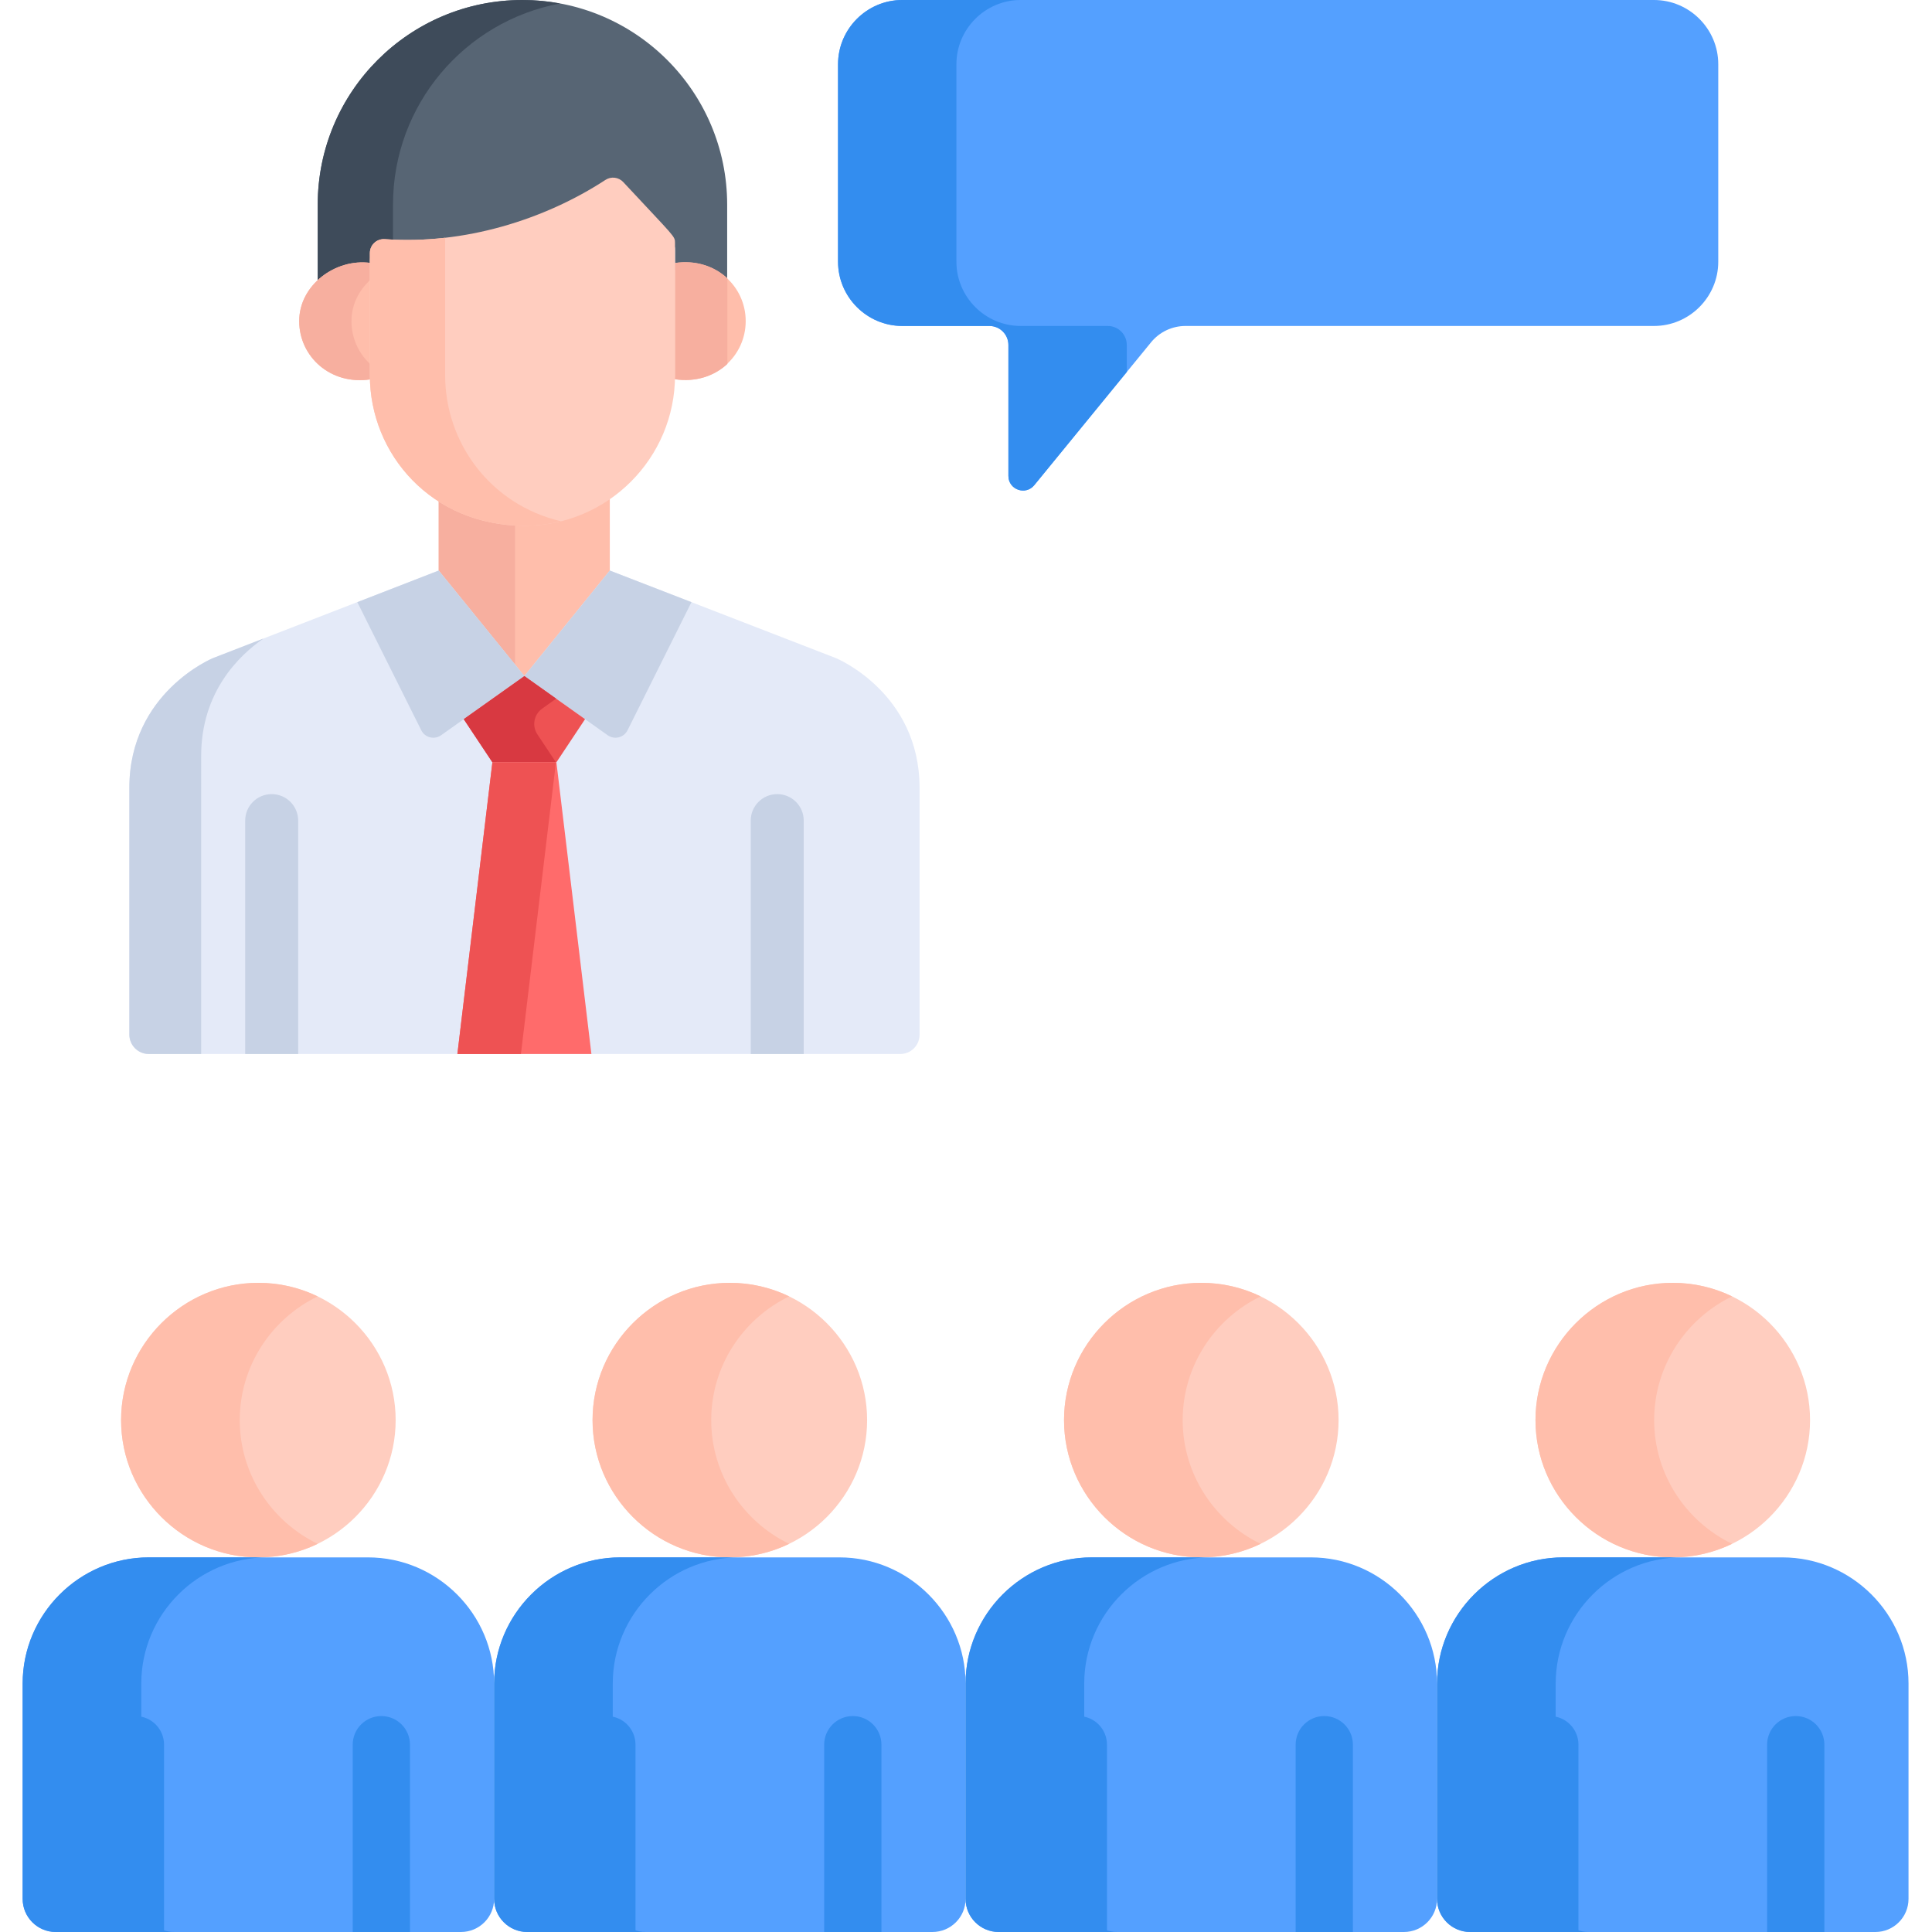 <?xml version="1.0" encoding="UTF-8"?> <svg xmlns="http://www.w3.org/2000/svg" height="512pt" viewBox="-6 0 512 512.001" width="512pt"><path d="m233.109 0h199.227c9.359 0 17.02 7.656 17.02 17.02v52.344c0 9.359-7.66 17.02-17.02 17.02h-124.168c-3.535 0-6.883 1.586-9.121 4.324l-30.957 37.871c-2.297 2.812-6.852 1.188-6.852-2.441v-34.711c0-2.785-2.262-5.043-5.043-5.043h-23.086c-9.363 0-17.02-7.66-17.02-17.02v-52.344c0-9.363 7.656-17.02 17.02-17.02zm0 0" fill="#54a0ff"></path><path d="m292.609 91.426c0-2.785-2.258-5.043-5.043-5.043h-23.086c-9.363 0-17.02-7.66-17.02-17.02v-52.344c0-9.363 7.66-17.02 17.02-17.02h-31.371c-9.363 0-17.02 7.656-17.02 17.02v52.344c0 9.359 7.66 17.02 17.02 17.02h23.086c2.785 0 5.043 2.258 5.043 5.043v34.711c0 3.629 4.555 5.254 6.855 2.441l24.516-29.992zm0 0" fill="#338def"></path><path d="m132.453 0c-29.965 0-54.254 24.289-54.254 54.254v21.934c3.625-3.359 8.785-5.188 13.82-4.516v-2.703c0-2.148 1.836-3.848 3.965-3.684 20.973 1.508 42.32-5.156 58.461-15.703 1.508-.984 3.504-.738 4.727.578 13.801 14.832 13.715 14.258 13.715 16.195v5.309c5.52-.828 10.418.875 13.82 4.039v-21.449c-.004-29.965-24.293-54.254-54.254-54.254zm0 0" fill="#576574"></path><path d="m98.148 54.254c0-26.555 19.078-48.641 44.277-53.324-3.234-.602-6.566-.93-9.973-.93-29.965 0-54.254 24.289-54.254 54.254v21.934c3.625-3.359 8.785-5.188 13.82-4.516v-2.703c0-2.148 1.836-3.848 3.965-3.684.719.051 1.441.094 2.164.125zm0 0" fill="#3e4b5a"></path><path d="m172.812 69.699v29.832c0 .324-.016.645-.023.965 10.559 1.602 18.828-6.027 18.828-15.398 0-9.387-8.277-16.977-18.805-15.398zm0 0" fill="#ffbeab"></path><path d="m186.766 73.738c-3.414-3.164-8.324-4.871-13.855-4.039v29.832c0 .324-.016.645-.023.965 5.547.844 10.461-.867 13.879-4.039zm0 0" fill="#f7af9f"></path><path d="m92.141 99.57v-29.898c-9.215-1.234-18.852 5.84-18.852 15.426 0 9.383 8.273 17.043 18.875 15.438-.008-.32-.023-.645-.023-.965zm0 0" fill="#ffbeab"></path><path d="m92.141 96.52c-3.117-2.871-5-6.949-5-11.422 0-4.34 1.98-8.164 5-10.938v-4.488c-9.215-1.234-18.852 5.84-18.852 15.426 0 9.383 8.273 17.043 18.875 15.438-.008-.32-.023-.641-.023-.965zm0 0" fill="#f7af9f"></path><path d="m133.031 137.43c-8.766 0-16.469-2.406-22.77-6.434v22.227l22.672 27.98 22.668-27.98v-22.828c-6.422 4.43-14.199 7.035-22.57 7.035zm0 0" fill="#ffbeab"></path><path d="m130.488 137.352c-7.715-.418-14.543-2.723-20.227-6.355v22.227l20.227 24.965zm0 0" fill="#f7af9f"></path><path d="m159.172 48.254c-1.227-1.316-3.223-1.562-4.727-.574-16.141 10.543-37.488 17.207-58.465 15.699-2.129-.16-3.965 1.535-3.965 3.688v32.41c0 20.832 16.324 39.855 41.012 39.855 21.977 0 39.859-17.879 39.859-39.855v-35.027c0-1.938.082-1.363-13.715-16.195zm0 0" fill="#ffcdbf"></path><path d="m111.969 99.477v-36.465c-5.293.605-10.652.75-15.988.367-2.125-.16-3.961 1.535-3.961 3.688v32.41c0 20.832 16.32 39.855 41.012 39.855 3.324 0 6.551-.418 9.641-1.188-18.82-4.449-30.703-20.898-30.703-38.668zm0 0" fill="#ffbeab"></path><path d="m215.531 174.406-59.93-23.207-22.645 27.961-22.695-27.961-59.82 23.207s-22.164 9.113-22.164 34.379v65.383c0 2.848 2.309 5.156 5.156 5.156h199.148c2.824 0 5.113-2.289 5.113-5.113v-65.426c0-25.266-22.164-34.379-22.164-34.379zm0 0" fill="#e4eaf8"></path><path d="m47.309 200.359c0-16.938 9.961-26.609 16.527-31.148l-13.395 5.195s-22.164 9.113-22.164 34.379v65.379c0 2.848 2.309 5.156 5.156 5.156h13.875zm0 0" fill="#c7d2e5"></path><path d="m160.305 193.527 16.938-33.949-21.641-8.379-22.648 27.961 22.086 15.684c1.789 1.27 4.285.645 5.266-1.316zm0 0" fill="#c7d2e5"></path><path d="m105.637 193.527-16.941-33.949 21.566-8.379 22.723 27.961-22.082 15.684c-1.789 1.27-4.289.645-5.266-1.316zm0 0" fill="#c7d2e5"></path><path d="m132.984 179.18v-.02l-.016.012-.012-.012v.02l-16.062 11.406 7.594 11.43h16.965l7.594-11.43zm0 0" fill="#ee5253"></path><path d="m137.672 187.793 3.719-2.645-8.406-5.969v-.02l-.016.012-.012-.012v.02l-16.062 11.406 7.594 11.43h16.84l-4.922-7.41c-1.488-2.238-.93-5.254 1.266-6.812zm0 0" fill="#d83941"></path><path d="m73.02 279.324v-61.855c0-3.875-3.145-7.02-7.02-7.02-3.879 0-7.023 3.141-7.023 7.02v61.855zm0 0" fill="#c7d2e5"></path><path d="m206.996 279.324v-61.855c0-3.875-3.145-7.02-7.023-7.02s-7.02 3.141-7.02 7.02v61.855zm0 0" fill="#c7d2e5"></path><path d="m115.211 279.324h35.52l-9.277-77.309h-16.965zm0 0" fill="#ff6b6b"></path><path d="m132.984 202.016h-8.496l-9.277 77.309h16.84l9.277-77.309zm0 0" fill="#ee5253"></path><path d="m62.473 339.965c-20.012 0-36.379 16.371-36.379 36.379s16.367 36.379 36.379 36.379c20.008 0 36.379-16.371 36.379-36.379s-16.371-36.379-36.379-36.379zm0 0" fill="#ffcdbf"></path><path d="m57.535 376.344c0-14.387 8.465-26.891 20.656-32.785-4.766-2.301-10.098-3.594-15.723-3.594-20.008 0-36.379 16.371-36.379 36.379s16.371 36.379 36.379 36.379c5.625 0 10.957-1.293 15.723-3.594-12.191-5.895-20.656-18.398-20.656-32.785zm0 0" fill="#ffbeab"></path><path d="m91.508 412.723h-58.074c-18.387 0-33.434 15.047-33.434 33.438v57.059c0 4.848 3.934 8.781 8.785 8.781h107.375c4.852 0 8.785-3.93 8.785-8.781v-57.059c0-18.391-15.047-33.438-33.438-33.438zm0 0" fill="#54a0ff"></path><g fill="#338def"><path d="m31.441 503.215v-57.059c0-18.387 15.047-33.434 33.438-33.434h-31.445c-18.387 0-33.434 15.047-33.434 33.434v57.059c0 4.852 3.934 8.785 8.785 8.785h31.441c-4.852 0-8.785-3.934-8.785-8.785zm0 0"></path><path d="m37.473 512v-49.641c0-4.188-3.398-7.586-7.59-7.586-4.188 0-7.586 3.398-7.586 7.586v49.641zm0 0"></path><path d="m102.645 462.359c0-4.188-3.395-7.586-7.586-7.586s-7.586 3.398-7.586 7.586v49.641h15.172zm0 0"></path></g><path d="m187.414 339.965c-20.008 0-36.379 16.371-36.379 36.379s16.371 36.379 36.379 36.379c20.012 0 36.379-16.371 36.379-36.379s-16.367-36.379-36.379-36.379zm0 0" fill="#ffcdbf"></path><path d="m182.48 376.344c0-14.387 8.465-26.891 20.656-32.785-4.766-2.301-10.102-3.594-15.723-3.594-20.008 0-36.379 16.371-36.379 36.379s16.371 36.379 36.379 36.379c5.621 0 10.957-1.293 15.723-3.594-12.191-5.895-20.656-18.398-20.656-32.785zm0 0" fill="#ffbeab"></path><path d="m216.453 412.723h-58.074c-18.387 0-33.434 15.047-33.434 33.438v57.059c0 4.848 3.93 8.781 8.781 8.781h107.379c4.852 0 8.785-3.93 8.785-8.781v-57.059c-.004-18.391-15.051-33.438-33.438-33.438zm0 0" fill="#54a0ff"></path><path d="m156.387 503.215v-57.059c0-18.387 15.047-33.434 33.434-33.434h-31.441c-18.391 0-33.434 15.047-33.434 33.434v57.059c0 4.852 3.93 8.785 8.781 8.785h31.445c-4.852 0-8.785-3.934-8.785-8.785zm0 0" fill="#338def"></path><path d="m162.414 512v-49.641c0-4.188-3.395-7.586-7.586-7.586s-7.586 3.398-7.586 7.586v49.641zm0 0" fill="#338def"></path><path d="m227.59 462.359c0-4.188-3.398-7.586-7.586-7.586-4.191 0-7.59 3.398-7.59 7.586v49.641h15.176zm0 0" fill="#338def"></path><path d="m312.359 339.965c-20.008 0-36.379 16.371-36.379 36.379s16.371 36.379 36.379 36.379 36.379-16.371 36.379-36.379-16.371-36.379-36.379-36.379zm0 0" fill="#ffcdbf"></path><path d="m307.422 376.344c0-14.387 8.465-26.891 20.66-32.785-4.766-2.301-10.102-3.594-15.723-3.594-20.008 0-36.379 16.371-36.379 36.379s16.371 36.379 36.379 36.379c5.621 0 10.957-1.293 15.723-3.594-12.195-5.895-20.66-18.398-20.66-32.785zm0 0" fill="#ffbeab"></path><path d="m341.395 412.723h-58.07c-18.391 0-33.438 15.047-33.438 33.438v57.059c0 4.848 3.934 8.781 8.785 8.781h107.375c4.852 0 8.785-3.93 8.785-8.781v-57.059c0-18.391-15.047-33.438-33.438-33.438zm0 0" fill="#54a0ff"></path><path d="m281.332 503.215v-57.059c0-18.387 15.043-33.434 33.434-33.434h-31.441c-18.391 0-33.438 15.047-33.438 33.434v57.059c0 4.852 3.934 8.785 8.785 8.785h31.441c-4.852 0-8.781-3.934-8.781-8.785zm0 0" fill="#338def"></path><path d="m287.359 512v-49.641c0-4.188-3.398-7.586-7.586-7.586-4.191 0-7.59 3.398-7.59 7.586v49.641zm0 0" fill="#338def"></path><path d="m352.531 462.359c0-4.188-3.395-7.586-7.586-7.586-4.191 0-7.586 3.398-7.586 7.586v49.641h15.172zm0 0" fill="#338def"></path><path d="m437.305 339.965c-20.012 0-36.379 16.371-36.379 36.379s16.367 36.379 36.379 36.379c20.008 0 36.379-16.371 36.379-36.379-.004-20.008-16.371-36.379-36.379-36.379zm0 0" fill="#ffcdbf"></path><path d="m432.367 376.344c0-14.387 8.465-26.891 20.656-32.785-4.766-2.301-10.098-3.594-15.723-3.594-20.008 0-36.379 16.371-36.379 36.379s16.371 36.379 36.379 36.379c5.625 0 10.957-1.293 15.723-3.594-12.191-5.895-20.656-18.398-20.656-32.785zm0 0" fill="#ffbeab"></path><path d="m466.34 412.723h-58.074c-18.387 0-33.434 15.047-33.434 33.438v57.059c0 4.848 3.93 8.781 8.785 8.781h107.375c4.852 0 8.785-3.93 8.785-8.781v-57.059c0-18.391-15.047-33.438-33.438-33.438zm0 0" fill="#54a0ff"></path><path d="m406.273 503.215v-57.059c0-18.387 15.047-33.434 33.438-33.434h-31.445c-18.387 0-33.434 15.047-33.434 33.434v57.059c0 4.852 3.93 8.785 8.785 8.785h31.441c-4.852 0-8.785-3.934-8.785-8.785zm0 0" fill="#338def"></path><path d="m412.305 512v-49.641c0-4.188-3.398-7.586-7.59-7.586-4.188 0-7.586 3.398-7.586 7.586v49.641zm0 0" fill="#338def"></path><path d="m477.477 462.359c0-4.188-3.398-7.586-7.586-7.586-4.191 0-7.59 3.398-7.59 7.586v49.641h15.176zm0 0" fill="#338def"></path></svg> 